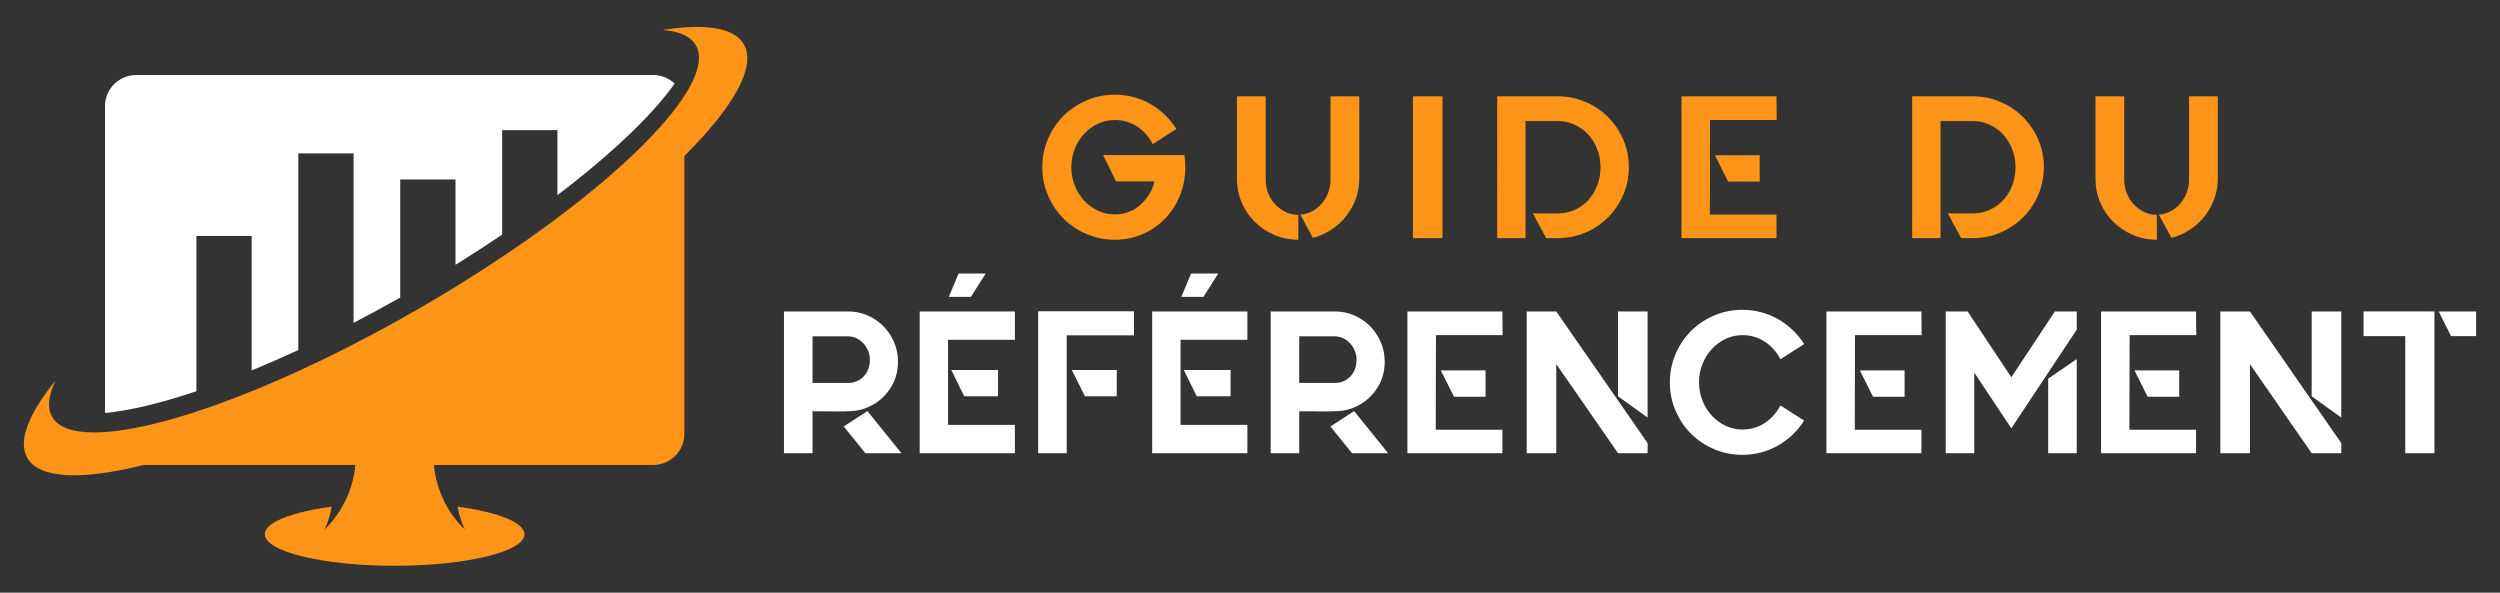 <?xml version="1.0" encoding="utf-8"?>
<!-- Generator: Adobe Illustrator 16.0.0, SVG Export Plug-In . SVG Version: 6.00 Build 0)  -->
<!DOCTYPE svg PUBLIC "-//W3C//DTD SVG 1.1//EN" "http://www.w3.org/Graphics/SVG/1.1/DTD/svg11.dtd">
<svg version="1.1" id="Calque_1" xmlns="http://www.w3.org/2000/svg" xmlns:xlink="http://www.w3.org/1999/xlink" x="0px" y="0px"
	 width="232px" height="55px" viewBox="0 0 232 55" enable-background="new 0 0 232 55" xml:space="preserve">
<rect x="0" y="0" width="232" height="55" fill="#333333" stroke="none"/>
<g>
	<g>
		<path fill-rule="evenodd" clip-rule="evenodd" fill="#FE9418" d="M63.508,14.479v25.793c0,1.583-1.296,2.878-2.878,2.878h-0.903
			h-1.259H40.266c0.123,1.324,0.52,2.604,1.162,3.76l0.008,0.016l0.001,0.001l0.009,0.016l0.046,0.081l0.01,0.017l0,0.002
			l0.008,0.013l0.048,0.083l0.012,0.02l0.023,0.037l0.037,0.061l0.008,0.013l0.001,0.004l0.006,0.009l0.053,0.085l0.021,0.034
			l0.047,0.073l0.015,0.022l0.024,0.037l0.024,0.037l0.01,0.013l0.015,0.024l0.025,0.036l0.039,0.056l0.018,0.025l0.052,0.075
			l0.027,0.036l0.05,0.07l0.028,0.038l0.06,0.081l0.008,0.009l0.002,0.005l0.065,0.084l0.029,0.037l0.056,0.071l0.019,0.023
			c0.024,0.03,0.049,0.063,0.074,0.092l0.004,0.005c0.027,0.033,0.054,0.066,0.083,0.099l0.003,0.004
			c0.027,0.033,0.055,0.064,0.083,0.096v0.002l0.004,0.003c0.028,0.032,0.057,0.064,0.086,0.096l0.003,0.005
			c0.027,0.029,0.054,0.06,0.082,0.088l0.004,0.007l0.003,0.003l0.001,0.001c0.028,0.03,0.057,0.063,0.086,0.093l0.002,0.001
			l0.002,0.003c0.028,0.03,0.057,0.06,0.086,0.09l0.004,0.005l0.002,0.002h0.001c0.03,0.031,0.062,0.063,0.091,0.093l0.002,0.002
			c0.031,0.031,0.063,0.062,0.094,0.093c-0.322-0.674-0.544-1.388-0.663-2.12c3.699,0.499,6.204,1.459,6.204,2.559
			c0,1.618-5.394,2.928-12.048,2.928s-12.049-1.31-12.049-2.928c0-1.1,2.504-2.06,6.205-2.559c-0.119,0.732-0.342,1.446-0.664,2.12
			c0.032-0.031,0.064-0.062,0.096-0.093l0-0.002c0.031-0.03,0.062-0.062,0.093-0.093h0l0.002-0.002l0.004-0.005
			c0.029-0.03,0.058-0.06,0.086-0.09l0.003-0.003l0.002-0.001l0.085-0.093l0.001-0.001l0.003-0.003l0.005-0.007
			c0.027-0.028,0.055-0.059,0.082-0.088l0.003-0.005c0.029-0.031,0.057-0.063,0.085-0.096l0.004-0.003v-0.002
			c0.028-0.031,0.056-0.063,0.083-0.096l0.004-0.004c0.027-0.032,0.054-0.065,0.081-0.099l0.004-0.005
			c0.025-0.029,0.05-0.062,0.075-0.092l0.019-0.023l0.056-0.071l0.029-0.037l0.064-0.084l0.004-0.005l0.007-0.009l0.061-0.081
			l0.027-0.038l0.051-0.07l0.026-0.036l0.053-0.075l0.018-0.025l0.038-0.056l0.025-0.036l0.015-0.024l0.009-0.013l0.025-0.037
			l0.024-0.037l0.015-0.022l0.047-0.073l0.022-0.034l0.052-0.085l0.006-0.009l0.001-0.004l0.008-0.013l0.037-0.061l0.023-0.037
			l0.011-0.02l0.048-0.083l0.007-0.013l0.001-0.002l0.01-0.017l0.045-0.081l0.009-0.016v-0.001l0.009-0.016
			c0.642-1.156,1.039-2.436,1.162-3.76H20.148H18.89h-5.565c-5.676,1.418-9.652,1.313-10.787-0.653
			c-0.903-1.563,0.115-4.096,2.615-7.184c-0.663,1.381-0.796,2.532-0.311,3.371c2.296,3.978,17.528-0.518,34.022-10.041
			C55.359,19.12,66.868,8.177,64.573,4.199c-0.486-0.84-1.548-1.301-3.077-1.417c3.925-0.621,6.628-0.235,7.531,1.327
			C70.223,6.185,68.046,9.961,63.508,14.479"/>
		<path fill-rule="evenodd" clip-rule="evenodd" fill="#FFFFFF" d="M12.622,6.965H60.63c0.763,0,1.459,0.301,1.976,0.791
			c-2.069,2.931-5.877,6.553-10.878,10.35v-6.029h-5.129v9.696c-1.386,0.937-2.831,1.873-4.329,2.803v-7.924h-5.128v10.961
			c-1.458,0.823-2.905,1.604-4.33,2.346V14.235h-5.128v18.246c-1.482,0.687-2.929,1.319-4.329,1.896V21.894h-5.129v14.41
			c-3.296,1.109-6.185,1.803-8.482,2.026V9.844C9.744,8.261,11.039,6.965,12.622,6.965"/>
	</g>
	<g>
		<g>
			<g>
				<path fill="#FE9418" d="M109.978,14.955c0.012,0.188,0.019,0.375,0.019,0.563c0,0.927-0.166,1.802-0.498,2.622
					c-0.332,0.821-0.789,1.534-1.372,2.143c-0.582,0.607-1.275,1.087-2.076,1.438c-0.803,0.352-1.667,0.526-2.595,0.526
					s-1.801-0.175-2.621-0.526c-0.821-0.351-1.536-0.83-2.144-1.438c-0.607-0.608-1.087-1.321-1.438-2.143
					c-0.351-0.82-0.526-1.695-0.526-2.622c0-0.928,0.176-1.801,0.526-2.622c0.351-0.82,0.83-1.535,1.438-2.143
					s1.322-1.087,2.144-1.438c0.82-0.351,1.693-0.526,2.621-0.526c1.216,0,2.321,0.291,3.318,0.874
					c0.995,0.582,1.794,1.35,2.396,2.302l-2.198,1.41c-0.339-0.677-0.818-1.219-1.438-1.626s-1.313-0.611-2.077-0.611
					c-0.563,0-1.089,0.117-1.578,0.348c-0.489,0.232-0.915,0.546-1.278,0.94s-0.651,0.858-0.865,1.391
					c-0.213,0.532-0.318,1.1-0.318,1.701s0.105,1.168,0.318,1.701c0.214,0.532,0.502,0.996,0.865,1.391s0.789,0.708,1.278,0.939
					c0.489,0.232,1.015,0.348,1.578,0.348c0.451,0,0.877-0.074,1.278-0.226c0.4-0.15,0.758-0.362,1.071-0.639
					c0.313-0.275,0.586-0.599,0.818-0.968c0.231-0.369,0.403-0.779,0.516-1.231h-3.57l-1.202-2.442h7.556
					C109.946,14.579,109.965,14.767,109.978,14.955z"/>
				<path fill="#FE9418" d="M117.458,16.665c0,0.451,0.078,0.874,0.235,1.269c0.156,0.396,0.372,0.739,0.647,1.034
					c0.275,0.294,0.599,0.529,0.969,0.704c0.369,0.176,0.761,0.264,1.175,0.264v2.312c-0.789,0-1.529-0.146-2.218-0.441
					c-0.69-0.294-1.295-0.699-1.814-1.213c-0.521-0.513-0.927-1.114-1.222-1.804c-0.294-0.689-0.441-1.429-0.441-2.218V8.939h2.669
					v7.632v0.037V16.665z M126.142,8.939v7.632c0,0.664-0.11,1.293-0.329,1.89c-0.22,0.595-0.521,1.133-0.902,1.616
					c-0.383,0.482-0.836,0.896-1.363,1.24c-0.525,0.345-1.096,0.598-1.71,0.761l-1.165-2.161c0.389-0.024,0.752-0.129,1.091-0.311
					c0.338-0.182,0.635-0.419,0.892-0.714s0.458-0.633,0.603-1.015c0.144-0.383,0.216-0.786,0.216-1.213
					c0-0.012-0.003-0.021-0.01-0.028c-0.007-0.006-0.01-0.015-0.01-0.028c0-0.037,0.003-0.044,0.01-0.019s0.01,0.003,0.01-0.065
					c0-0.069,0-0.219,0-0.451s0-0.626,0-1.185c0-0.557,0-1.313,0-2.265c0-0.951,0-2.181,0-3.685H126.142z"/>
				<path fill="#FE9418" d="M133.866,8.939v13.157h-2.745V8.939H133.866z"/>
				<path fill="#FE9418" d="M147.136,9.457c0.802,0.345,1.5,0.815,2.096,1.41c0.595,0.595,1.064,1.293,1.409,2.096
					c0.345,0.802,0.517,1.654,0.517,2.556c0,0.902-0.172,1.754-0.517,2.557c-0.345,0.802-0.814,1.501-1.409,2.096
					c-0.596,0.595-1.294,1.064-2.096,1.409c-0.803,0.345-1.654,0.517-2.556,0.517h-1.091l-1.24-2.293h2.331
					c0.538,0,1.049-0.105,1.53-0.319c0.483-0.213,0.903-0.51,1.261-0.894c0.357-0.381,0.639-0.835,0.845-1.362
					c0.208-0.525,0.311-1.096,0.311-1.71c0-0.602-0.103-1.165-0.311-1.692c-0.206-0.525-0.487-0.979-0.845-1.362
					c-0.357-0.381-0.777-0.683-1.261-0.901c-0.481-0.22-0.992-0.329-1.53-0.329h-3.009v10.863h-2.631V8.939h5.64
					C145.481,8.939,146.333,9.112,147.136,9.457z"/>
				<path fill="#FE9418" d="M164.859,8.939l0.019,2.199h-6.184l-0.02,8.778h6.185v2.18h-8.815V8.939H164.859z M163.3,16.853h-2.933
					l-1.222-2.443h4.154V16.853z"/>
				<path fill="#FE9418" d="M185.646,9.457c0.803,0.345,1.501,0.815,2.096,1.41c0.596,0.595,1.065,1.293,1.41,2.096
					c0.345,0.802,0.517,1.654,0.517,2.556c0,0.902-0.172,1.754-0.517,2.557c-0.345,0.802-0.814,1.501-1.41,2.096
					c-0.595,0.595-1.293,1.064-2.096,1.409c-0.802,0.345-1.653,0.517-2.556,0.517H182l-1.241-2.293h2.331
					c0.539,0,1.05-0.105,1.531-0.319c0.482-0.213,0.902-0.51,1.26-0.894c0.357-0.381,0.64-0.835,0.846-1.362
					c0.207-0.525,0.31-1.096,0.31-1.71c0-0.602-0.103-1.165-0.31-1.692c-0.206-0.525-0.488-0.979-0.846-1.362
					c-0.357-0.381-0.777-0.683-1.26-0.901c-0.481-0.22-0.992-0.329-1.531-0.329h-3.008v10.863h-2.631V8.939h5.639
					C183.992,8.939,184.844,9.112,185.646,9.457z"/>
				<path fill="#FE9418" d="M197.13,16.665c0,0.451,0.078,0.874,0.235,1.269c0.156,0.396,0.372,0.739,0.647,1.034
					c0.275,0.294,0.599,0.529,0.969,0.704c0.369,0.176,0.761,0.264,1.175,0.264v2.312c-0.79,0-1.529-0.146-2.218-0.441
					c-0.69-0.294-1.295-0.699-1.814-1.213c-0.521-0.513-0.927-1.114-1.222-1.804c-0.294-0.689-0.441-1.429-0.441-2.218V8.939h2.669
					v7.632v0.037V16.665z M205.813,8.939v7.632c0,0.664-0.11,1.293-0.329,1.89c-0.22,0.595-0.521,1.133-0.902,1.616
					c-0.383,0.482-0.836,0.896-1.363,1.24c-0.525,0.345-1.096,0.598-1.71,0.761l-1.165-2.161c0.389-0.024,0.752-0.129,1.091-0.311
					c0.338-0.182,0.635-0.419,0.892-0.714s0.458-0.633,0.603-1.015c0.144-0.383,0.216-0.786,0.216-1.213
					c0-0.012-0.003-0.021-0.01-0.028c-0.007-0.006-0.01-0.015-0.01-0.028c0-0.037,0.003-0.044,0.01-0.019s0.01,0.003,0.01-0.065
					c0-0.069,0-0.219,0-0.451s0-0.626,0-1.185c0-0.557,0-1.313,0-2.265c0-0.951,0-2.181,0-3.685H205.813z"/>
			</g>
		</g>
		<g>
			<path fill="#FFFFFF" d="M80.666,37.735c-0.3,0.138-0.58,0.238-0.837,0.301c-0.257,0.063-0.57,0.103-0.939,0.122
				c-0.37,0.019-0.827,0.025-1.373,0.019c-0.545-0.005-1.249-0.009-2.114-0.009v3.891h-2.651V28.901h5.959
				c0.638,0,1.237,0.123,1.794,0.367s1.046,0.576,1.466,0.995c0.42,0.42,0.751,0.916,0.997,1.485
				c0.244,0.57,0.366,1.175,0.366,1.814c0,0.939-0.247,1.779-0.743,2.518C82.098,36.82,81.455,37.372,80.666,37.735z M75.404,35.536
				h3.308c0.563,0,1.04-0.196,1.428-0.592c0.388-0.395,0.582-0.925,0.582-1.588c0-0.275-0.053-0.542-0.16-0.8
				c-0.106-0.256-0.25-0.484-0.432-0.686c-0.181-0.2-0.395-0.36-0.639-0.479c-0.244-0.118-0.504-0.178-0.779-0.178h-3.308v4.266
				v0.02V35.536z M83.654,42.059h-3.346l-2.01-2.481l2.198-1.429L83.654,42.059z"/>
			<path fill="#FFFFFF" d="M94.18,28.901v2.632h-6.203v7.894h6.203v2.632h-6.203h-2.631V28.901h1.278h1.353H94.18z M91.473,25.387
				l-1.372,2.161h-2.049l0.903-2.161H91.473z M92.619,36.776H89.48l-1.202-2.443h4.341V36.776z"/>
			<path fill="#FFFFFF" d="M96.341,28.883h8.891v2.237h-6.24v10.938h-2.65V28.883z M100.684,36.776l-1.223-2.443h4.174v2.443
				H100.684z"/>
			<path fill="#FFFFFF" d="M115.757,28.901v2.632h-6.202v7.894h6.202v2.632h-6.202h-2.632V28.901h1.278h1.354H115.757z
				 M113.051,25.387l-1.373,2.161h-2.048l0.902-2.161H113.051z M114.197,36.776h-3.139l-1.203-2.443h4.342V36.776z"/>
			<path fill="#FFFFFF" d="M125.831,37.735c-0.301,0.138-0.58,0.238-0.837,0.301s-0.57,0.103-0.939,0.122
				c-0.369,0.019-0.827,0.025-1.372,0.019c-0.546-0.005-1.249-0.009-2.114-0.009v3.891h-2.65V28.901h5.959
				c0.638,0,1.237,0.123,1.794,0.367c0.558,0.244,1.046,0.576,1.466,0.995c0.421,0.42,0.752,0.916,0.997,1.485
				c0.244,0.57,0.366,1.175,0.366,1.814c0,0.939-0.247,1.779-0.743,2.518C127.263,36.82,126.62,37.372,125.831,37.735z
				 M120.568,35.536h3.309c0.563,0,1.039-0.196,1.428-0.592c0.388-0.395,0.582-0.925,0.582-1.588c0-0.275-0.053-0.542-0.159-0.8
				c-0.106-0.256-0.251-0.484-0.433-0.686c-0.181-0.2-0.395-0.36-0.639-0.479c-0.244-0.118-0.505-0.178-0.779-0.178h-3.309v4.266
				v0.02V35.536z M128.819,42.059h-3.346l-2.011-2.481l2.198-1.429L128.819,42.059z"/>
			<path fill="#FFFFFF" d="M139.421,28.901l0.019,2.199h-6.184l-0.02,8.777h6.185v2.181h-8.815V28.901H139.421z M137.86,36.814
				h-2.932l-1.222-2.443h4.153V36.814z"/>
			<path fill="#FFFFFF" d="M144.42,28.901l8.477,12.218v0.939h-2.744l-5.732-8.271v8.271h-2.744V28.901H144.42z M150.152,28.901
				h2.744v9.849l-2.744-1.974V28.901z"/>
			<path fill="#FFFFFF" d="M167.425,39.032c-0.301,0.476-0.655,0.909-1.063,1.297c-0.407,0.389-0.854,0.724-1.344,1.006
				c-0.488,0.282-1.016,0.498-1.579,0.647c-0.563,0.151-1.146,0.226-1.748,0.226c-0.927,0-1.801-0.175-2.621-0.525
				s-1.535-0.83-2.144-1.438c-0.607-0.607-1.087-1.321-1.437-2.142c-0.352-0.82-0.527-1.695-0.527-2.623
				c0-0.927,0.176-1.801,0.527-2.621c0.35-0.82,0.829-1.535,1.437-2.144c0.608-0.606,1.323-1.086,2.144-1.437
				c0.82-0.352,1.694-0.527,2.621-0.527c0.602,0,1.185,0.075,1.748,0.226s1.091,0.366,1.579,0.649
				c0.489,0.281,0.937,0.616,1.344,1.005s0.762,0.82,1.063,1.297l-2.199,1.41c-0.351-0.678-0.833-1.22-1.446-1.626
				c-0.615-0.407-1.311-0.611-2.088-0.611c-0.552,0-1.07,0.116-1.56,0.348c-0.488,0.232-0.915,0.545-1.277,0.94
				c-0.364,0.394-0.652,0.858-0.865,1.391c-0.214,0.532-0.319,1.099-0.319,1.7s0.105,1.169,0.319,1.702
				c0.213,0.532,0.501,0.995,0.865,1.391c0.362,0.394,0.789,0.708,1.277,0.939c0.489,0.231,1.008,0.348,1.56,0.348
				c0.777,0,1.473-0.203,2.088-0.61c0.613-0.407,1.096-0.95,1.446-1.626L167.425,39.032z"/>
			<path fill="#FFFFFF" d="M178.308,28.901l0.018,2.199h-6.183l-0.02,8.777h6.185v2.181h-8.816V28.901H178.308z M176.747,36.814
				h-2.933l-1.221-2.443h4.153V36.814z"/>
			<path fill="#FFFFFF" d="M190.692,28.901h2.03v1.691l-6.071,9.154l-3.439-5.169v7.48h-2.65V28.901h2.03l4.06,6.108L190.692,28.901
				z M190.072,42.059v-6.917l2.65-1.823v8.74H190.072z"/>
			<path fill="#FFFFFF" d="M203.793,28.901l0.019,2.199h-6.184l-0.019,8.777h6.184v2.181h-8.815V28.901H203.793z M202.233,36.814
				h-2.933l-1.221-2.443h4.153V36.814z"/>
			<path fill="#FFFFFF" d="M208.792,28.901l8.478,12.218v0.939h-2.745l-5.732-8.271v8.271h-2.744V28.901H208.792z M214.524,28.901
				h2.745v9.849l-2.745-1.974V28.901z"/>
			<path fill="#FFFFFF" d="M225.915,28.901v13.157h-2.706V31.194h-3.872v-2.293H225.915z M226.311,28.901h3.477v2.293h-2.331
				L226.311,28.901z"/>
		</g>
	</g>
</g>
</svg>
